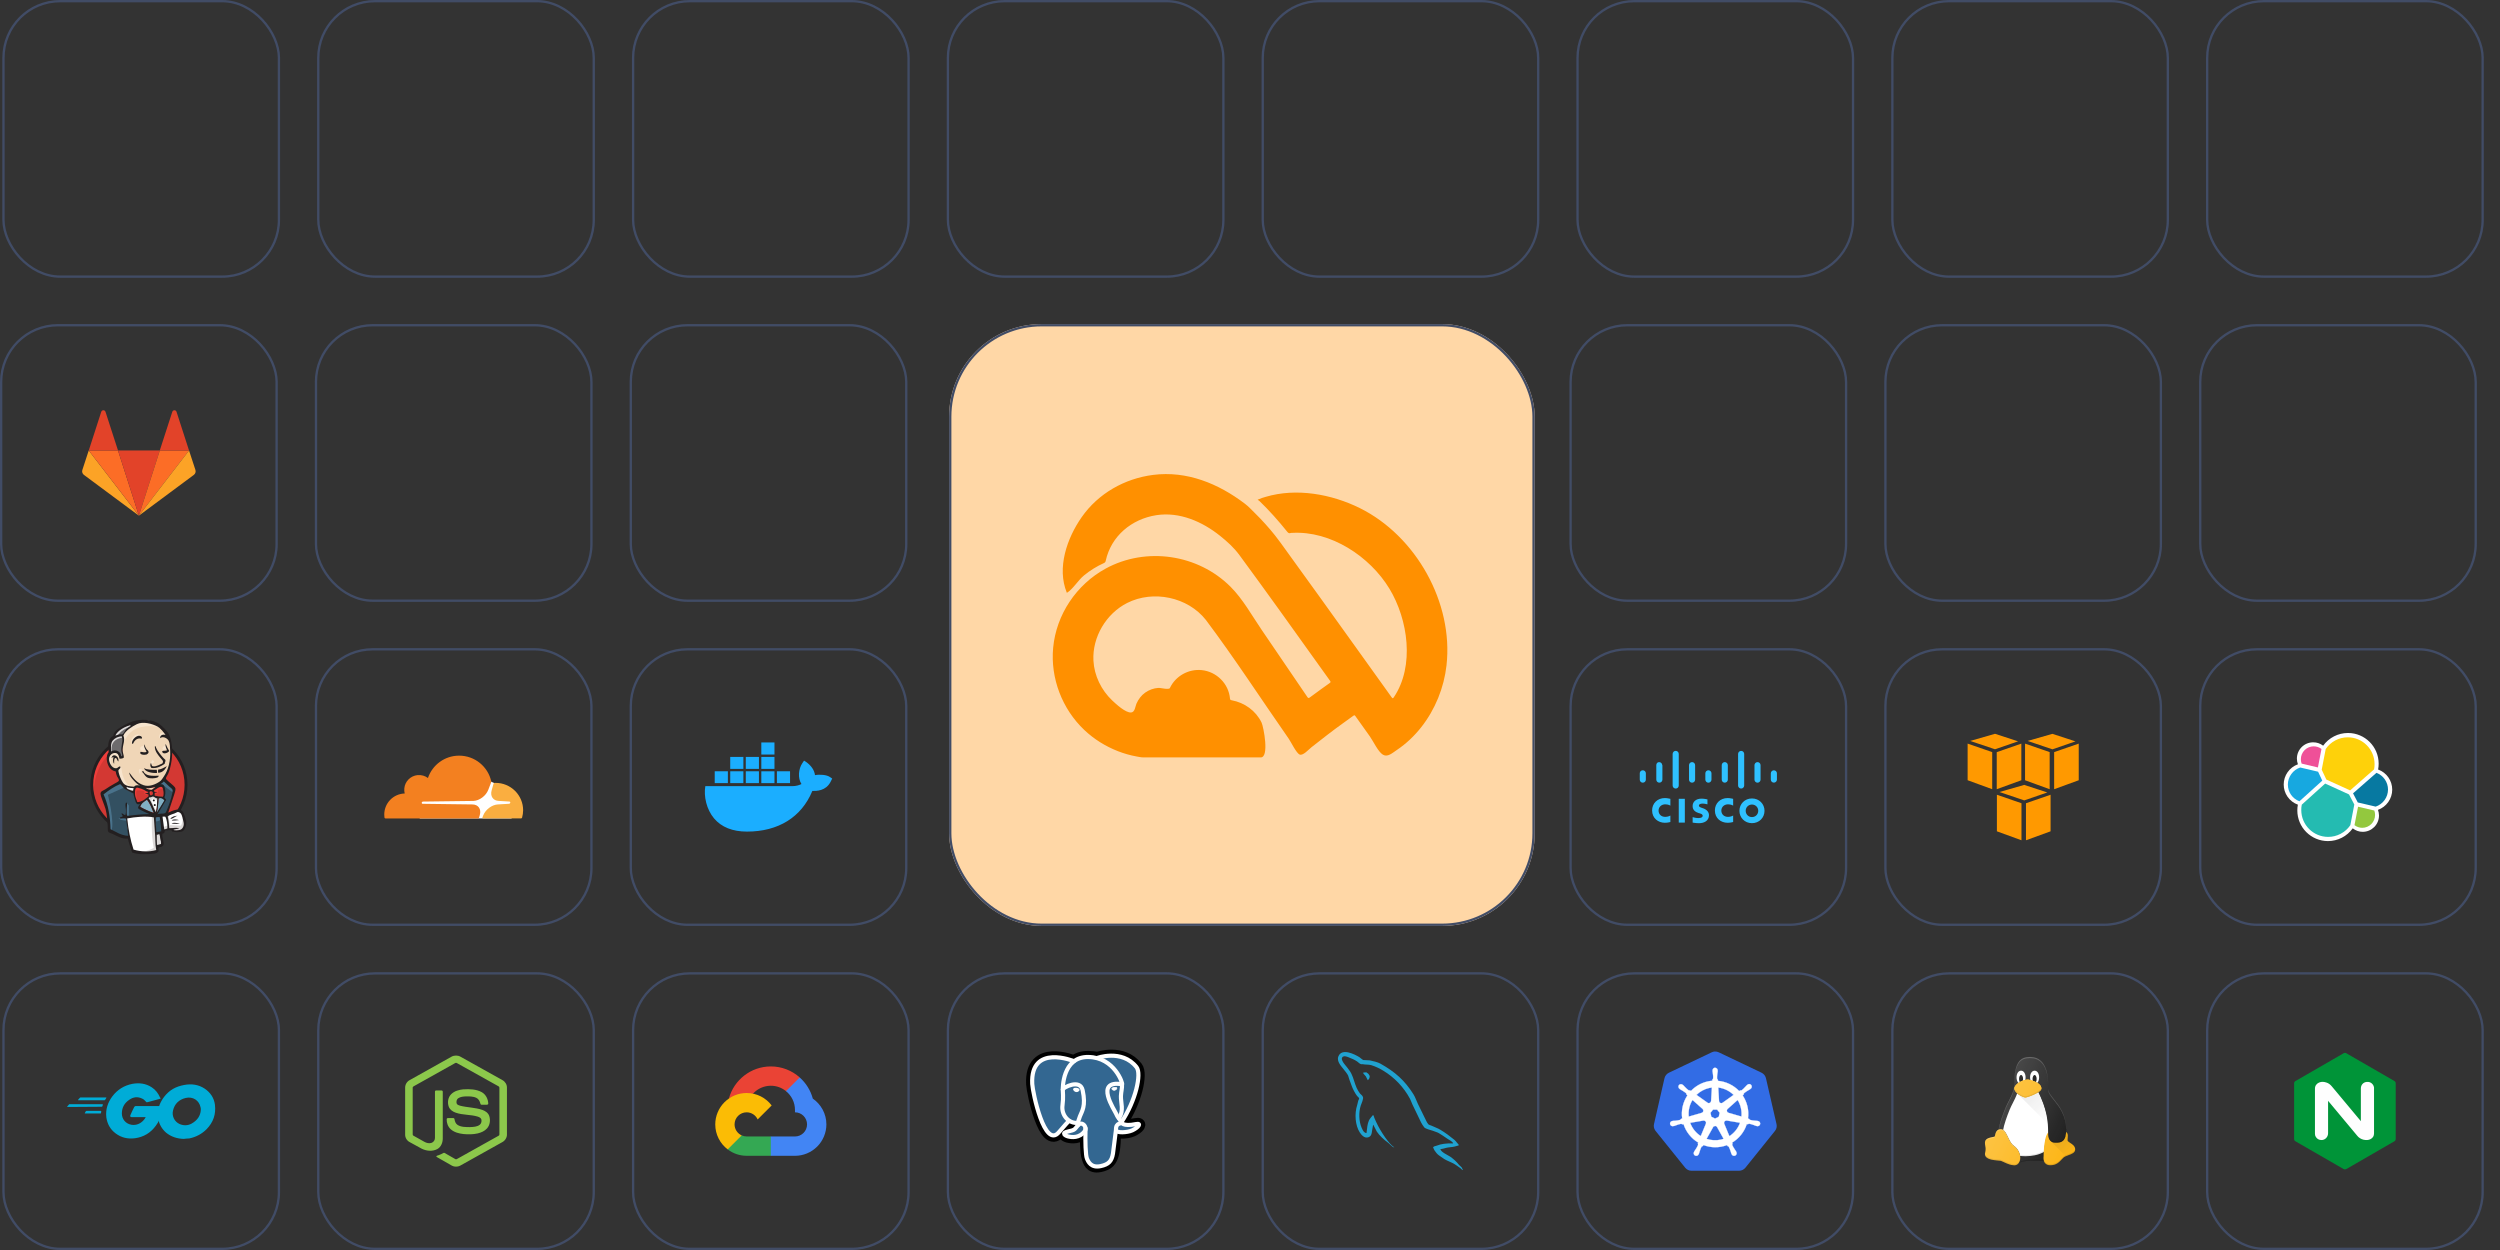 <svg xmlns="http://www.w3.org/2000/svg" xmlns:xlink="http://www.w3.org/1999/xlink" id="Layer_2" data-name="Layer 2" viewBox="0 0 1080 540"><rect x="0" y="0" width="1080" height="540" fill="#333333" stroke="none"/><defs><style>      .cls-1 {        fill: #20a2d0;      }      .cls-1, .cls-2, .cls-3, .cls-4, .cls-5, .cls-6, .cls-7, .cls-8, .cls-9, .cls-10, .cls-11, .cls-12, .cls-13, .cls-14 {        fill-rule: evenodd;      }      .cls-15 {        fill: #17a8e0;      }      .cls-16 {        fill: url(#linear-gradient-2);      }      .cls-17, .cls-3, .cls-18, .cls-19, .cls-20, .cls-21 {        fill: #fff;      }      .cls-22 {        fill: #0099d8;      }      .cls-23 {        fill: #1baeff;      }      .cls-2, .cls-24 {        fill: #ef3d3a;      }      .cls-25 {        stroke: #d33833;        stroke-width: .51px;      }      .cls-25, .cls-26, .cls-27, .cls-28, .cls-29, .cls-30, .cls-31 {        fill: none;      }      .cls-32, .cls-12 {        fill: #f7e4cd;      }      .cls-33 {        fill: #8cc84b;      }      .cls-34, .cls-35 {        fill: #ffd7a6;      }      .cls-34, .cls-29 {        stroke: #414c66;      }      .cls-18 {        stroke-width: .3px;      }      .cls-18, .cls-19, .cls-27, .cls-20, .cls-30, .cls-31 {        stroke: #fff;      }      .cls-26 {        stroke: #000;        stroke-width: 5.37px;      }      .cls-36 {        fill: #00acd7;      }      .cls-37 {        fill: #faae40;      }      .cls-38 {        fill: #ff9000;      }      .cls-4 {        fill: #f90;      }      .cls-5 {        fill: #dcd9d8;      }      .cls-39 {        fill: #336791;      }      .cls-6 {        fill: #335061;      }      .cls-40 {        fill: #fdb515;      }      .cls-41 {        fill: #24bbb1;      }      .cls-19 {        stroke-width: .6px;      }      .cls-7 {        fill: #49728b;      }      .cls-8 {        fill: #d33833;      }      .cls-42 {        clip-path: url(#clippath-1);      }      .cls-9, .cls-43 {        fill: #231f20;      }      .cls-44 {        opacity: .3;      }      .cls-44, .cls-45, .cls-21 {        isolation: isolate;      }      .cls-46 {        fill: #2fc1ff;      }      .cls-47 {        fill: #ef5098;      }      .cls-48 {        fill: #0779a1;      }      .cls-49 {        fill: #4285f4;      }      .cls-27, .cls-30 {        stroke-linejoin: round;      }      .cls-27, .cls-30, .cls-31 {        stroke-width: 1.79px;      }      .cls-27, .cls-31 {        stroke-linecap: round;      }      .cls-50 {        fill: #fbbc05;      }      .cls-51 {        fill: #e24329;      }      .cls-52 {        fill: #fca326;      }      .cls-53 {        clip-path: url(#clippath);      }      .cls-54 {        fill: #93c83e;      }      .cls-55 {        fill: #34a853;      }      .cls-10 {        fill: #1d1919;      }      .cls-45 {        opacity: .1;      }      .cls-11 {        fill: #81b0c4;      }      .cls-56 {        fill: #fc6d26;      }      .cls-20 {        stroke-width: .11px;      }      .cls-57 {        fill: #fed10a;      }      .cls-58 {        fill: url(#linear-gradient-3);      }      .cls-59 {        fill: #1a1a1a;      }      .cls-60 {        fill: url(#linear-gradient);      }      .cls-61 {        fill: #326ce5;      }      .cls-13 {        fill: #f0d6b7;      }      .cls-62 {        fill: #ea4335;      }      .cls-31 {        stroke-linejoin: bevel;      }      .cls-63 {        fill: #009438;      }      .cls-64 {        fill: #f38020;      }      .cls-21 {        opacity: .2;      }      .cls-14 {        fill: #6d6b6d;      }      .cls-65 {        fill: #fefefe;      }    </style><clipPath id="clippath"><rect class="cls-28" x="407" y="130" width="266" height="280"></rect></clipPath><clipPath id="clippath-1"><rect class="cls-28" x="678" y="130" width="402" height="280"></rect></clipPath><linearGradient id="linear-gradient" x1="873.85" y1="70.01" x2="887.07" y2="56.79" gradientTransform="translate(0 539.89) scale(1 -1)" gradientUnits="userSpaceOnUse"><stop offset="0" stop-color="#000" stop-opacity=".1"></stop><stop offset="1" stop-color="#000" stop-opacity="0"></stop></linearGradient><linearGradient id="linear-gradient-2" x1="888.43" y1="49.71" x2="896.03" y2="42.11" xlink:href="#linear-gradient"></linearGradient><linearGradient id="linear-gradient-3" x1="863.83" y1="63.67" x2="898.62" y2="47.45" gradientTransform="translate(0 539.89) scale(1 -1)" gradientUnits="userSpaceOnUse"><stop offset="0" stop-color="#fff" stop-opacity=".2"></stop><stop offset="1" stop-color="#fff" stop-opacity="0"></stop></linearGradient></defs><g id="Layer_1-2" data-name="Layer 1"><rect class="cls-28" x="1.5" y=".5" width="119" height="119" rx="24.5" ry="24.5"></rect><rect class="cls-29" x="1.5" y=".5" width="119" height="119" rx="24.5" ry="24.5"></rect><rect class="cls-28" x="30" y="29" width="62" height="62"></rect><rect class="cls-28" x="137.5" y=".5" width="119" height="119" rx="24.5" ry="24.5"></rect><rect class="cls-29" x="137.5" y=".5" width="119" height="119" rx="24.5" ry="24.5"></rect><rect class="cls-28" x="171.5" y="30" width="51" height="60"></rect><rect class="cls-28" x="273.5" y=".5" width="119" height="119" rx="24.5" ry="24.5"></rect><rect class="cls-29" x="273.5" y=".5" width="119" height="119" rx="24.5" ry="24.5"></rect><rect class="cls-28" x="305.75" y="32.75" width="54.5" height="54.5"></rect><rect class="cls-28" x="409.5" y=".5" width="119" height="119" rx="24.5" ry="24.5"></rect><rect class="cls-29" x="409.5" y=".5" width="119" height="119" rx="24.5" ry="24.5"></rect><rect class="cls-28" x="443" y="34" width="52" height="52"></rect><rect class="cls-28" x="545.5" y=".5" width="119" height="119" rx="24.5" ry="24.5"></rect><rect class="cls-29" x="545.5" y=".5" width="119" height="119" rx="24.5" ry="24.5"></rect><rect class="cls-28" x="576" y="32.5" width="58" height="55"></rect><rect class="cls-28" x="681.5" y=".5" width="119" height="119" rx="24.5" ry="24.5"></rect><rect class="cls-29" x="681.5" y=".5" width="119" height="119" rx="24.5" ry="24.5"></rect><rect class="cls-28" x="705" y="24" width="72" height="72"></rect><rect class="cls-28" x="817.5" y=".5" width="119" height="119" rx="24.5" ry="24.5"></rect><rect class="cls-29" x="817.5" y=".5" width="119" height="119" rx="24.5" ry="24.5"></rect><rect class="cls-28" x="836" y="19" width="82" height="82"></rect><rect class="cls-28" x="953.5" y=".5" width="119" height="119" rx="24.5" ry="24.5"></rect><rect class="cls-29" x="953.5" y=".5" width="119" height="119" rx="24.5" ry="24.5"></rect><rect class="cls-28" x="972" y="19" width="82" height="82"></rect><rect class="cls-28" x=".5" y="140.5" width="119" height="119" rx="24.5" ry="24.5"></rect><rect class="cls-29" x=".5" y="140.5" width="119" height="119" rx="24.5" ry="24.5"></rect><g><path class="cls-52" d="m38.33,194.62l21.66,28.15-23.74-17.62c-.65-.49-.93-1.34-.68-2.11l2.76-8.43h0Z"></path><path class="cls-56" d="m50.97,194.61l9.03,28.15h0s-21.66-28.15-21.66-28.15h0s12.63,0,12.63,0Z"></path><path class="cls-51" d="m69.03,194.61l-9.03,28.16h0s-9.03-28.16-9.03-28.16h18.06Z"></path><path class="cls-56" d="m81.67,194.62l-21.67,28.15,9.03-28.16h12.64Z"></path><path class="cls-52" d="m84.43,203.04c.24.77-.03,1.62-.69,2.11l-23.74,17.62,21.67-28.15h0s2.76,8.42,2.76,8.42Z"></path><path class="cls-51" d="m76.25,177.87l5.41,16.74h-12.64l5.42-16.74c.31-.85,1.51-.85,1.81,0Z"></path><path class="cls-51" d="m50.98,194.61h-12.64l5.41-16.74c.31-.85,1.51-.85,1.81,0,0,0,5.41,16.74,5.42,16.74Z"></path></g><rect class="cls-28" x="136.5" y="140.5" width="119" height="119" rx="24.5" ry="24.5"></rect><rect class="cls-29" x="136.5" y="140.5" width="119" height="119" rx="24.5" ry="24.5"></rect><rect class="cls-28" x="157.5" y="166.5" width="77" height="67"></rect><rect class="cls-28" x="272.5" y="140.5" width="119" height="119" rx="24.5" ry="24.5"></rect><rect class="cls-29" x="272.5" y="140.5" width="119" height="119" rx="24.5" ry="24.5"></rect><rect class="cls-28" x="303" y="171" width="58" height="58"></rect><rect class="cls-28" x=".5" y="280.5" width="119" height="119" rx="24.5" ry="24.5"></rect><rect class="cls-29" x=".5" y="280.5" width="119" height="119" rx="24.5" ry="24.5"></rect><g><path class="cls-8" d="m80.37,338.95c0,11.5-9.12,20.83-20.37,20.83s-20.37-9.33-20.37-20.83,9.12-20.83,20.37-20.83,20.37,9.33,20.37,20.83Z"></path><path class="cls-24" d="m40.46,344.11s-1.47-21.72,18.54-22.35l-1.4-2.33-10.86,3.63-3.09,3.57-2.71,5.2-1.55,6.05.47,4.04"></path><path class="cls-43" d="m46.05,324.74c-3.58,3.66-5.79,8.71-5.79,14.29s2.21,10.63,5.79,14.29c3.57,3.65,8.5,5.91,13.95,5.91s10.38-2.26,13.95-5.91c3.58-3.65,5.79-8.7,5.79-14.29s-2.21-10.64-5.79-14.29c-3.57-3.65-8.5-5.91-13.95-5.91s-10.38,2.26-13.95,5.91Zm-.9,29.46c-3.8-3.88-6.14-9.25-6.14-15.17s2.35-11.29,6.14-15.17c3.8-3.88,9.05-6.29,14.85-6.29,5.8,0,11.06,2.41,14.85,6.29,3.8,3.88,6.15,9.25,6.15,15.17s-2.35,11.29-6.15,15.17c-3.8,3.88-9.05,6.29-14.85,6.29s-11.06-2.41-14.85-6.29Z"></path><path class="cls-13" d="m68.57,339.07l-3.09.47-4.19.47-2.71.08-2.64-.08-2.02-.62-1.78-1.94-1.4-3.96-.31-.85-1.86-.62-1.09-1.78-.79-2.56.85-2.25,2.02-.7,1.63.78.78,1.71.93-.16.31-.39-.31-1.78-.08-2.25.47-3.08-.02-1.77,1.42-2.26,2.48-1.78,4.34-1.88,4.81.7,4.19,3.02,1.94,3.08,1.24,2.25.31,5.59-.93,4.81-1.71,4.26-1.63,2.25"></path><path class="cls-6" d="m65.93,352.49l-11.1.47v1.86l.93,6.52-.47.55-7.76-2.64-.54-.93-.78-8.76-1.78-5.28-.39-1.24,6.21-4.27,1.94-.78,1.71,2.1,1.47,1.32,1.71.54.77.23.93,4.03.7.85,1.78-.62-1.24,2.4,6.75,3.18-.85.47"></path><path class="cls-14" d="m47.55,325.41l2.02-.7,1.63.78.78,1.71.93-.16.23-.93-.47-1.78.47-4.27-.39-2.33,1.4-1.63,3.03-2.4-.85-1.16-4.27,2.09-1.78,1.4-1.01,2.17-1.55,2.09-.47,2.48.31,2.64"></path><path class="cls-5" d="m50.73,318.12s1.16-2.87,5.82-4.26c4.66-1.39.23-1.01.23-1.01l-5.05,1.94-1.94,1.94-.85,1.55,1.78-.16m-2.32,6.75s-1.63-5.43,4.58-6.21l-.23-.93-4.26,1.01-1.24,4.03.31,2.64.85-.54Z"></path><path class="cls-12" d="m50.88,332.08l1.02-.98c.01.14.07.28.17.39.1.11.23.18.37.21.08.54.31,5.43,3.63,8.07.3.24-2.48-.39-2.48-.39l-2.48-3.88m14.04-4.89s.18-2.35.82-2.17c.64.18.64.82.64.82,0,0-1.54.99-1.45,1.36"></path><path class="cls-32" d="m71.6,321.99s-1.28.27-1.4,1.4c-.12,1.13,1.4.23,1.63.16m-9.6-1.48s-1.71.23-1.71,1.32,1.94,1.01,2.48.55"></path><path class="cls-12" d="m51.66,327.12s-2.95-1.79-3.26-.08c-.31,1.71-1.01,2.95.47,4.73l-1.01-.31-.93-2.4-.31-2.33,1.78-1.86,2.02.16,1.16.93.08,1.16Zm1.4-4.89s1.32-6.83,7.99-8.17c5.49-1.09,8.38.23,9.47,1.47,0,0-4.89-5.82-9.55-4.03-4.66,1.78-8.07,5.08-8,7.16l.08,3.57m18-5.9s-2.25-.08-2.33,1.94c0,.21.06.43.15.62,0,0,1.79-2.02,2.87-.93m-10.55,1.14s-.39-3.1-3.03-1.3c-1.71,1.16-1.55,2.79-1.24,3.09.31.29.23.93.46.51.24-.43.16-1.83,1.01-2.21.85-.39,2.25-.82,2.79-.1"></path><path class="cls-7" d="m53.91,340.08l-7.3,3.26s3.03,12.03,1.47,15.75l-1.09-.39-.08-4.58-2.01-8.67-.85-2.4,7.62-5.12,2.25,2.17m.73,6.63l1.03,1.26v4.65h-1.24l-.15-3.63c0-.39.15-1.78.15-1.78m.23,6.11l-3.49.15,1.01.7,2.48.39"></path><path class="cls-6" d="m66.63,352.57l2.87-.08.7,7.14-2.95.39-.62-7.45Z"></path><path class="cls-6" d="m67.41,352.57l4.34-.23,1.78-4.73c0-.23,1.55-6.52,1.55-6.52l-3.49-3.65-.7-.62-1.86,1.86v7.22l-1.63,6.67"></path><path class="cls-7" d="m69.35,352.02l-2.71.54.39,2.17c1.01.47,2.71-.78,2.71-.78m-.31-15.52l5.43,4.03.16-1.86-4.11-3.8-1.48,1.63Z"></path><path class="cls-3" d="m57.38,367.85l-1.61-6.52-.8-4.81-.13-3.57,7.27-.39h4.52l-.41,8.17.7,6.28-.08,1.16-5.9.47-3.57-.78"></path><path class="cls-5" d="m65.62,352.49s-.39,8.07.78,13.79c0,0-2.33,1.47-5.74,1.86l6.52-.23.78-.47-.93-12.73-.23-2.72"></path><path class="cls-3" d="m70.33,359.01l3.02-.85,5.74-.31.85-2.64-1.55-4.58-1.78-.23-2.48.78-2.38,1.16-1.26-.23-.99.39"></path><path class="cls-5" d="m70.28,357.45s2.02-.93,2.33-.85l-.85-4.27,1.01-.39.7,4.5,4.73.23s.93-1.78.7-3.63l.85,2.48.08,1.4-1.24,1.86-1.4.31-2.33-.08-.78-1.01-2.71.39-.85.31"></path><path class="cls-17" d="m67.23,351.94l-1.71-4.34-1.78-2.56s.39-1.09.93-1.09h1.78l1.71.62-.15,2.87-.78,4.5Z"></path><path class="cls-5" d="m67.56,350.47s-2.17-4.19-2.17-4.81c0,0,.39-.93.93-.7.54.23,1.71.85,1.71.85v-1.47l-2.64-.54-1.78.23,3.03,7.14.62.08"></path><path class="cls-17" d="m58.07,340.23l-2.15-.24-2.02-.62v.7l.99,1.09,3.09,1.4"></path><path class="cls-5" d="m54.61,340.46s2.4,1.01,3.18.78l.08.93-2.17-.46-1.32-.93.23-.31"></path><path class="cls-8" d="m70.33,344.22c-1.32-.04-2.5-.19-3.55-.49.07-.43-.06-.85.05-1.15.29-.21.78-.2,1.22-.25-.38-.19-.91-.26-1.35-.15-.01-.3-.15-.48-.22-.71.74-.26,2.49-2,3.47-1.42.47.27.67,1.83.7,2.59.03.63-.05,1.26-.31,1.6Z"></path><path class="cls-25" d="m70.32,344.22c-1.32-.04-2.5-.19-3.55-.49.07-.43-.06-.85.05-1.15.29-.21.78-.2,1.22-.25-.38-.19-.91-.26-1.35-.15-.01-.3-.15-.48-.22-.71.74-.26,2.49-2,3.47-1.42.47.27.67,1.83.7,2.59.03.63-.05,1.26-.31,1.6Z"></path><path class="cls-8" d="m64.03,342.07v.3c-.42.27-1.09.27-1.54.49.66.03,1.19.19,1.64.42l-.03.75c-.75.51-1.44,1.28-2.33,1.77-.42.23-1.89.82-2.34.71-.25-.06-.28-.37-.38-.67-.21-.64-.71-1.64-.75-2.59-.05-1.2-.18-3.22,1.12-2.97,1.07.23,2.11.61,3.07,1.12.5.27.78.6,1.53.66"></path><path class="cls-25" d="m64.03,342.07v.3c-.42.27-1.09.27-1.54.49.66.03,1.19.19,1.64.42l-.03.75c-.75.51-1.44,1.28-2.33,1.77-.42.23-1.89.82-2.34.71-.25-.06-.28-.37-.38-.67-.21-.64-.71-1.64-.75-2.59-.05-1.2-.18-3.22,1.12-2.97,1.07.23,2.11.61,3.07,1.12.5.27.78.6,1.53.66h0Z"></path><path class="cls-8" d="m64.78,343.5c-.11-.65-.25-.84-.2-1.42,1.75-1.17,2.07,2,.2,1.42Z"></path><path class="cls-25" d="m64.78,343.5c-.11-.65-.25-.84-.2-1.42,1.75-1.17,2.07,2,.2,1.42Z"></path><path class="cls-2" d="m67.31,344.03s-.54-.78-.16-1.01c.39-.23.78,0,1.01-.39.23-.39,0-.62.08-1.09.08-.47.47-.54.85-.62.39-.08,1.47-.23,1.63.16l-.47-1.4-.93-.31-2.95,1.71-.16.85v1.71m-7.08,2.95l-.3-3.63c-.18-1.81.44-1.49,2-1.49.24,0,1.45.29,1.56.47.42.86-.73.67.49,1.32,1.01.55,2.79-.33,2.38-1.56-.23-.27-1.19-.08-1.53-.26l-1.82-.94c-.77-.4-2.55-.98-3.38-.42-2.08,1.41.13,4.96.87,6.43"></path><path class="cls-9" d="m61.2,319.1c-2.11-.49-3.17.89-3.81,2.31-.57-.14-.36-.92-.18-1.31.36-1.04,1.91-2.43,3.15-2.24.54.08,1.26.57.86,1.24m10.29,2.39h.1c.48,1,.91,2.05,1.49,2.91-.41.94-3.06,1.77-3.02.08.57-.25,1.56-.05,2.07-.37-.29-.81-.72-1.49-.65-2.64m-9.22.06c.45.83.6,1.71,1.24,2.33.29.28.85.63.58,1.42-.2.3-.48.54-.82.68-1.01.3-3.36.06-2.54-1.19.83.04,1.95.54,2.58-.06-.48-.76-1.33-2.28-1.02-3.17m8.84,8.45c-1.52.98-3.21,2.03-5.69,1.79-.53-.46-.73-1.49-.22-2.17.27.46.1,1.31.85,1.44,1.41.24,3.05-.86,4.07-1.25.63-1.06-.05-1.45-.62-2.13-1.16-1.4-2.72-3.13-2.66-5.23.47-.34.51.52.58.67.61,1.42,2.13,3.23,3.24,4.45.27.3.73.59.77.78.15.58-.38,1.26-.32,1.65m-20.02-1.03c-.48-.27-.59-1.47-1.15-1.5-.8-.05-.65,1.55-.65,2.49-.55-.5-.65-2.03-.24-2.82-.46-.23-.67.25-.92.42.33-2.38,3.48-1.09,2.96,1.42m20.97,2c-.73,1.34-1.71,2.82-3.78,2.87-.04-.44-.07-1.1,0-1.36,1.58-.15,2.56-.96,3.78-1.51Zm-9.93.87c1.32.7,3.75.77,5.55.72.1.39.09.88.1,1.36-2.31.12-5.04-.45-5.63-2.08m-.25,1.3c.91,2.3,4.06,2.03,6.71,1.97-.12.3-.37.65-.68.78-.85.36-3.19.61-4.37-.02-.75-.4-1.23-1.3-1.64-1.82-.18-.25-1.18-.9-.01-.91"></path><path class="cls-11" d="m71.02,345.8l-3.37,5.35c.53-1.57.76-4.19.84-6.2,1.12-.52,2.07.12,2.53.85"></path><path class="cls-9" d="m76.79,352.4c-1.2.24-2.04,1.41-3.22,1.33.64-.91,1.77-1.27,3.22-1.33Zm.53,1.88c-.98.1-2.13.26-3.12.18.47-.72,2.28-.47,3.12-.18Zm.34,1.62c-1.1.02-2.47,0-3.51-.09.62-.66,2.8-.25,3.51.09Z"></path><path class="cls-5" d="m68.95,360.34c.16,1.38.71,2.78.64,4.29-.61.21-.96.39-1.77.38l-.18-4.48c.4.03.99-.29,1.31-.18"></path><path class="cls-13" d="m67.17,339.98c-.55.36-1.02.81-1.55,1.2-1.18.06-1.82-.08-2.68-.76.01-.05.1-.03.1-.1,1.26.56,2.86-.23,4.13-.34Z"></path><path class="cls-11" d="m60.56,348.56c.34-1.5,1.7-2.27,2.93-3.1,1.27,1.61,2.04,3.68,2.89,5.69-2.01-.61-4.07-1.59-5.83-2.59"></path><path class="cls-9" d="m67.64,360.54c-.05,1.23.12,3.19.18,4.48.82,0,1.17-.18,1.77-.38.07-1.51-.48-2.91-.64-4.29-.32-.09-.91.23-1.31.18v.02Zm-12.69-6.97c.54,4.94,1.32,9.07,2.74,13.46,3.17.96,6.99,1.05,9.79.18-.51-2.47-.29-5.48-.59-8.11l-.42-5.99c-3.39-.71-8.19-.16-11.52.46h0Zm12.34-.43c-.03,2.12.09,4.21.26,6.34l2.12-.37c-.25-2.05-.22-4.35-.72-6.16-.58,0-1.09,0-1.66.19Zm4.13-.34c-.39-.09-.83,0-1.21,0l.73,5.45c.58.02.89-.25,1.37-.35.03-1.59-.14-3.79-.91-5.11h.02Zm6.26,5.72c1.21-.29,1.97-1.78,1.63-3.3-.23-1.02-.63-2.95-1.06-3.61-.32-.48-1.19-1.12-1.88-.67-1.13.72-3.12.93-3.94,1.81.41,1.37.54,3.26.71,5,1.41.09,3.14-.39,4.32.12-.82.26-1.88.27-2.59.65.58.28,1.93.22,2.81,0h0Zm-11.27-7.37c-.85-2-1.62-4.08-2.89-5.69-1.23.83-2.59,1.6-2.93,3.1,1.76,1,3.82,1.98,5.83,2.59h0Zm2.1-6.2c-.08,2-.31,4.63-.84,6.2,1.27-1.62,2.3-3.51,3.37-5.35-.46-.73-1.42-1.37-2.53-.85h0Zm-2.36-.85c-.48-.05-.89.55-1.52.29l-.42.49c1.38,1.67,2,4.04,3.09,6,.57-1.88.51-3.95.64-6-.79.05-1.22-.71-1.78-.77h0Zm-1.53-2.02c-.05.57.08.76.2,1.42,1.88.59,1.55-2.58-.2-1.42Zm-2.08-.68c-.97-.52-2-.9-3.07-1.12-1.3-.25-1.17,1.77-1.12,2.97.04.95.54,1.96.75,2.59.1.3.12.61.38.67.45.1,1.92-.48,2.34-.71.89-.49,1.58-1.27,2.33-1.77l.03-.75c-.45-.23-.98-.39-1.64-.42.45-.23,1.11-.22,1.52-.49v-.3c-.74-.06-1.02-.39-1.52-.66h0Zm-7.73-1.4c-.67.68,1.88,1.61,2.7,1.66,0-.43.25-.84.2-1.15-.97-.17-2.24-.06-2.89-.51h0Zm8.28.32c0,.07-.09.04-.1.1.86.68,1.51.82,2.68.76l1.55-1.2c-1.27.11-2.87.9-4.13.35Zm7.6,2.3c-.04-.76-.24-2.32-.7-2.59-.98-.57-2.73,1.16-3.47,1.42.08.23.21.42.22.71.44-.11.97-.04,1.35.15-.44.05-.91.04-1.22.25-.11.31.03.73-.05,1.15,1.04.29,2.23.45,3.55.49.25-.33.34-.97.31-1.6Zm-17-1.96c-.21-.15-1.64-2.01-1.81-1.93-2.58,1.02-5,2.78-7.15,4.45,2.06,4.41,2.89,9.82,3.03,15.04,2.36,1.1,4.43,2.69,7.62,2.86l-.92-7.42c-.8-.34-1.96.01-2.71-.11,0-.91,1.15-.4,1.24-1.01.07-.46-.64-.49-.4-1.22.59.21.9.69,1.52.86.57-1.25,0-3.47.07-4.54.02-.2.1-1.09.54-.93.39.14-.02,2.38.02,3.37.04.91-.11,1.82.26,2.37,3.09-.42,6.23-.69,9.57-.78-.74-.32-1.61-.62-2.57-1.15-.52-.29-2.16-.9-2.3-1.4-.24-.79.63-1.2.77-1.88-1.56.85-1.86-.82-2.23-2-.33-1.07-.53-1.87-.61-2.49-1.34-.64-2.78-1.27-3.94-2.11v.02Zm15.64-1.71c2.15-1.04,2.54,3.9,1.7,5.49.13.48.58.66.76,1.08l-3.76,6.29c.91-.57,2.21-.1,3.27-.54.39-.15.68-1.05.97-1.77.82-1.97,1.67-4.46,2.05-6.35.08-.43.32-1.36.27-1.75-.09-.68-1.02-1.19-1.5-1.63l-2.32-2.2c-.37.54-1.16.91-1.46,1.35v.04Zm-20.59-19.08c-1.03,1.13-.81,3.24-.69,4.75,1.85-1.16,4.31.09,4.29,2.07.89-.02.33-1.11.17-1.8-.52-2.28.88-4.75.06-6.83-1.59.12-2.89.77-3.84,1.81h0Zm7.34-6.55c-2.32.66-5.3,2.34-6.25,4.43.74-.11,1.25-.48,1.98-.54.28-.02.64.12.95.04.63-.16,1.16-1.57,1.64-2.1.46-.51,1.02-.73,1.4-1.2.25-.12.61-.11.62-.48-.11-.12-.22-.18-.36-.18l.02.04Zm12.08.62c-2.41-1.36-6.49-2.38-9.05-1.1-2.07,1.03-4.86,2.74-5.82,4.9.89,2.09-.26,4-.34,6.12-.04,1.12.53,2.11.57,3.34-.3.5-1.23.56-1.88.53-.22-1.09-.6-2.31-1.71-2.43-1.58-.17-2.74,1.14-2.81,2.5-.09,1.61,1.23,4.27,3.11,4.09.72-.07.9-.8,1.69-.79.43.85-.66,1.12-.77,1.73-.03.16.09.77.16,1.06.34,1.4,1.1,3.22,1.84,4.29.95,1.36,2.81,1.56,4.81,1.69.36-.77,1.67-.71,2.53-.51-1.03-.41-1.98-1.39-2.78-2.27-.91-1-1.83-2.08-1.88-3.39,1.72,2.38,3.14,4.47,6.26,5.52,2.36.79,5.13-.36,6.95-1.64.75-.53,1.21-1.37,1.74-2.14,2.01-2.9,2.94-7.01,2.74-11-.08-1.65-.08-3.29-.64-4.39-.58-1.16-2.53-2.2-3.67-1.15-.21-1.12.95-1.82,2.32-1.42-.97-1.26-2-2.77-3.38-3.55h0Zm4.49,37.14c1.88-.94,5.4-2.52,6.58,0,.44.93.95,2.5,1.17,3.46.32,1.35-.36,4.2-1.74,4.65-1.23.4-2.66.38-4.15.08-.17-.15-.37-.4-.5-.66-1.06-.04-2.05.05-2.88.49.08.78-.45.91-.94,1.07-.37,1.46.74,3.36.47,4.69-.19.95-1.35,1.09-2.21,1.27-.03.54.04.97.1,1.41-.2.72-1.07,1.13-1.91,1.23-2.74.33-6.89.48-9.53-.47-.74-1.8-1.31-3.99-1.92-6.05-2.57.27-4.65-1.11-6.6-2.01-.68-.31-1.63-.49-1.87-1.03-.24-.52-.15-1.52-.2-2.47-.15-2.41-.29-4.75-.91-7.22-.29-1.11-.79-2.09-1.13-3.16-.32-.99-.88-2.21-1.03-3.2-.22-1.46,1.16-1.55,2.04-2.18,1.36-.98,2.43-1.52,3.91-2.41.44-.26,1.76-.91,1.91-1.23.3-.61-.51-1.46-.73-1.94-.34-.75-.52-1.39-.57-2.13-1.24-.2-2.18-.93-2.75-1.76-.94-1.38-1.59-3.92-.78-5.86.06-.15.36-.45.43-.69.09-.46-.17-1.07-.19-1.57-.09-2.52.43-4.68,2.12-5.44.69-2.72,3.15-3.65,5.47-5.01.87-.51,1.82-.83,2.81-1.2,3.54-1.3,8.97-1.06,11.91,1.17,1.24.94,3.24,2.93,3.95,4.37,1.88,3.8,1.75,10.16.43,14.78-.18.62-.44,1.53-.79,2.28-.25.52-1.03,1.56-.93,2.02.1.48,1.77,1.74,2.13,2.09.65.62,1.87,1.45,1.97,2.24.11.83-.37,1.98-.61,2.79l-2.5,7.59"></path><path class="cls-12" d="m60.06,332.43c.1-.14.66-.35,1.45.04,0,0-.93.16-.85,1.71l-.39-.08s-.4-1.41-.21-1.67"></path><path class="cls-10" d="m66.87,345.78c0,.24-.19.43-.43.43s-.43-.19-.43-.43.19-.43.43-.43.43.19.43.43Zm.42,2c0,.24-.19.43-.43.43s-.43-.19-.43-.43.19-.43.43-.43.43.19.43.43Z"></path></g><rect class="cls-28" x="136.5" y="280.5" width="119" height="119" rx="24.5" ry="24.5"></rect><rect class="cls-29" x="136.5" y="280.5" width="119" height="119" rx="24.5" ry="24.5"></rect><g><path class="cls-17" d="m181.3,353.57h39.71v-10.99l-7.54-4.33-1.3-.56-30.86.21v15.66Z"></path><path class="cls-64" d="m207.27,352.11c.37-1.27.23-2.43-.39-3.29-.56-.79-1.51-1.25-2.65-1.3l-21.65-.28c-.14,0-.26-.07-.33-.18-.07-.11-.09-.24-.05-.39.07-.21.28-.37.51-.39l21.84-.28c2.59-.12,5.4-2.22,6.38-4.78l1.25-3.25c.05-.13.07-.28.04-.42-1.41-6.37-7.09-11.11-13.88-11.11-6.26,0-11.57,4.04-13.47,9.66-1.23-.92-2.81-1.41-4.49-1.25-3.01.3-5.44,2.71-5.71,5.71-.07.75-.02,1.5.16,2.23-2.37.06-4.61,1.05-6.26,2.75-1.65,1.7-2.57,3.97-2.57,6.34,0,.44.04.88.09,1.32.04.21.21.37.42.37h39.95c.11,0,.23-.04.32-.11.09-.07.16-.17.19-.28l.3-1.07Z"></path><path class="cls-37" d="m214.16,338.2l-.6.02c-.14,0-.26.11-.32.24l-.84,2.94c-.37,1.27-.23,2.43.39,3.29.56.79,1.51,1.25,2.65,1.3l4.61.28c.14,0,.26.07.33.18.07.11.09.26.05.39-.07.21-.28.37-.51.39l-4.8.28c-2.6.12-5.4,2.22-6.38,4.78l-.35.9c-.07.18.05.35.24.35h16.49c.1,0,.19-.03.26-.09.08-.06.13-.14.16-.23.29-1.04.44-2.11.45-3.2,0-3.13-1.26-6.14-3.48-8.35-2.22-2.21-5.22-3.46-8.36-3.47Z"></path></g><rect class="cls-28" x="272.5" y="280.5" width="119" height="119" rx="24.5" ry="24.5"></rect><rect class="cls-29" x="272.5" y="280.5" width="119" height="119" rx="24.5" ry="24.5"></rect><g><path class="cls-23" d="m334.57,326.99h-5.68v5.17h5.68v-5.17Z"></path><path class="cls-23" d="m334.57,333.2h-5.68v5.11h5.68v-5.11Z"></path><path class="cls-23" d="m327.86,326.99h-5.68v5.17h5.68v-5.17Z"></path><path class="cls-23" d="m341.3,333.19h-5.68v5.11h5.68v-5.11Z"></path><path class="cls-23" d="m334.57,320.74h-5.68v5.22h5.68v-5.22Z"></path><path class="cls-23" d="m321.14,326.99h-5.68v5.17h5.68v-5.17Z"></path><path class="cls-23" d="m327.86,333.19h-5.68v5.11h5.68v-5.11Z"></path><path class="cls-23" d="m358.37,335.58c-1.24-.83-4.09-1.13-6.29-.72-.28-2.06-1.44-3.86-3.53-5.48l-1.2-.8-.8,1.2c-1.58,2.39-2.01,6.33-.32,8.92-.75.4-2.22.95-4.16.92h-37.37c-.75,4.37.5,10.04,3.78,13.94,3.19,3.77,7.97,5.69,14.22,5.69,13.53,0,23.55-6.23,28.23-17.56,1.84.04,5.81,0,7.85-3.88.13-.22.57-1.14.73-1.47l-1.14-.77Z"></path><path class="cls-23" d="m314.44,333.19h-5.68v5.11h5.68v-5.11Z"></path><path class="cls-23" d="m321.14,333.19h-5.68v5.11h5.68v-5.11Z"></path></g><g class="cls-53"><g><rect class="cls-35" x="410" y="140" width="253" height="260" rx="40" ry="40"></rect><rect class="cls-34" x="410.5" y="140.5" width="252" height="259" rx="39.5" ry="39.5"></rect><rect class="cls-35" x="448" y="181.5" width="177" height="177"></rect></g></g><g class="cls-42"><g><rect class="cls-28" x="678.5" y="140.5" width="119" height="119" rx="24.5" ry="24.5"></rect><rect class="cls-29" x="678.5" y="140.5" width="119" height="119" rx="24.5" ry="24.5"></rect><rect class="cls-28" x="692.75" y="170.38" width="90.5" height="59.25"></rect><rect class="cls-28" x="814.5" y="140.5" width="119" height="119" rx="24.5" ry="24.5"></rect><rect class="cls-29" x="814.5" y="140.5" width="119" height="119" rx="24.5" ry="24.5"></rect><rect class="cls-28" x="843.5" y="169.5" width="61" height="61"></rect><rect class="cls-28" x="950.5" y="140.5" width="119" height="119" rx="24.5" ry="24.5"></rect><rect class="cls-29" x="950.5" y="140.5" width="119" height="119" rx="24.5" ry="24.5"></rect><rect class="cls-28" x="967.5" y="158" width="85" height="84"></rect><rect class="cls-28" x="678.5" y="280.5" width="119" height="119" rx="24.5" ry="24.5"></rect><rect class="cls-29" x="678.5" y="280.5" width="119" height="119" rx="24.5" ry="24.5"></rect><g><path class="cls-46" d="m725.22,345.09h2.63v10.27h-2.63v-10.27Zm23.5,2.96c-.08-.08-.9-.58-2.22-.58-1.64,0-2.88,1.15-2.88,2.71s1.15,2.71,2.88,2.71c1.23,0,2.05-.49,2.22-.57v2.79c-.33.08-1.23.33-2.38.33-2.96,0-5.51-1.97-5.51-5.34,0-3.04,2.3-5.34,5.51-5.34,1.23,0,2.14.33,2.38.33v2.96Zm-27.12,0c-.08-.08-.9-.58-2.22-.58-1.64,0-2.88,1.15-2.88,2.71s1.15,2.71,2.88,2.71c1.23,0,2.05-.49,2.22-.57v2.79c-.33.08-1.23.33-2.38.33-2.88,0-5.51-1.97-5.51-5.34,0-3.04,2.3-5.34,5.51-5.34,1.23,0,2.14.33,2.38.33v2.96Zm40.67,2.22c0,2.96-2.3,5.34-5.42,5.34s-5.42-2.38-5.42-5.34,2.3-5.34,5.42-5.34,5.42,2.38,5.42,5.34Zm-5.42-2.71c-1.56,0-2.71,1.23-2.71,2.71s1.15,2.71,2.71,2.71,2.71-1.23,2.71-2.71-1.15-2.71-2.71-2.71Zm-19.23-.08s-1.15-.33-2.05-.33c-1.07,0-1.64.33-1.64.82,0,.66.74.82,1.15.99l.74.25c1.64.58,2.46,1.73,2.46,2.96,0,2.55-2.3,3.45-4.27,3.45-1.4,0-2.71-.25-2.79-.25v-2.38c.25.08,1.32.41,2.46.41,1.32,0,1.89-.41,1.89-.99,0-.49-.49-.82-1.15-.99-.17-.08-.41-.16-.58-.16-1.48-.49-2.63-1.32-2.63-3.04,0-1.89,1.48-3.21,3.86-3.21,1.23,0,2.46.33,2.55.33v2.14Z"></path><path class="cls-46" d="m711.01,334.08c0-.17-.03-.35-.1-.51-.07-.16-.16-.31-.28-.43s-.27-.22-.43-.28c-.16-.07-.33-.1-.51-.1-.17,0-.34.03-.51.1-.16.07-.31.16-.43.28-.12.12-.22.27-.28.43-.07.16-.1.33-.09.51v2.71c0,.17.03.35.09.51.07.16.16.31.28.43.12.12.27.22.43.29.16.07.33.1.51.1.17,0,.35-.03.51-.1.16-.07.31-.16.43-.29s.22-.27.28-.43c.07-.16.1-.33.1-.51v-2.71Z"></path><path class="cls-46" d="m718.07,330.55c0-.17-.03-.35-.09-.5-.07-.16-.16-.31-.29-.43-.12-.12-.27-.22-.43-.29-.16-.07-.33-.1-.51-.1-.74,0-1.23.58-1.23,1.31v6.25c0,.17.03.35.1.51.07.16.16.31.28.43.12.12.27.22.43.28.16.07.33.1.51.1.17,0,.35-.03.51-.1.16-.07.31-.16.43-.28.12-.12.22-.27.28-.43.07-.16.1-.33.1-.51v-6.25h-.08Zm7.15-4.85c0-.17-.03-.35-.1-.51-.07-.16-.16-.31-.28-.43-.12-.12-.27-.22-.43-.29-.16-.07-.33-.1-.51-.1-.17,0-.35.03-.51.1-.16.07-.31.16-.43.29-.12.12-.22.27-.28.43-.07.16-.1.33-.1.51v13.64c0,.17.03.35.1.51.07.16.16.31.28.43.12.12.27.22.43.28.16.07.33.1.51.1.17,0,.34-.03.51-.1.16-.07.31-.16.43-.28.12-.12.22-.27.28-.43.07-.16.1-.33.1-.51v-13.64Zm7.07,4.85c0-.17-.03-.35-.1-.5-.07-.16-.16-.31-.28-.43-.12-.12-.27-.22-.43-.29-.16-.07-.33-.1-.51-.1-.17,0-.35.03-.51.1-.16.07-.31.16-.43.29-.12.12-.22.27-.28.43-.07.16-.1.33-.1.5v6.25c0,.17.03.35.1.51.07.16.16.31.28.43.12.12.27.22.43.28.16.07.33.1.51.1.17,0,.35-.03.51-.1.16-.07.31-.16.43-.28.12-.12.22-.27.28-.43.07-.16.1-.33.1-.51v-6.25Z"></path><path class="cls-46" d="m739.36,334.08c0-.17-.03-.35-.1-.51-.07-.16-.16-.31-.29-.43-.12-.12-.27-.22-.43-.28-.16-.07-.33-.1-.51-.1-.17,0-.35.03-.51.1-.16.07-.31.16-.43.28s-.22.27-.28.43c-.07.16-.1.33-.1.51v2.71c0,.17.03.35.1.51.07.16.16.31.28.43s.27.22.43.29c.16.07.33.1.51.1.17,0,.34-.03.51-.1.16-.07.31-.16.43-.29.12-.12.22-.27.29-.43.07-.16.1-.33.1-.51v-2.71Z"></path><path class="cls-46" d="m746.42,330.55c0-.35-.14-.68-.39-.93-.25-.25-.58-.39-.93-.39s-.68.14-.93.39c-.25.25-.38.58-.38.93v6.25c0,.35.14.68.38.93.25.25.58.38.93.38s.68-.14.93-.38c.25-.25.39-.58.39-.93v-6.25Zm7.07-4.85c0-.35-.14-.68-.39-.93-.25-.25-.58-.39-.93-.39s-.68.14-.93.39c-.25.25-.39.58-.39.93v13.64c0,.35.14.68.39.93.25.25.58.39.93.39s.68-.14.93-.39c.25-.25.39-.58.39-.93v-13.64Zm7.07,4.85c0-.17-.03-.34-.1-.5-.07-.16-.16-.3-.29-.43s-.27-.22-.43-.29c-.16-.07-.33-.1-.5-.1s-.34.03-.5.1c-.16.07-.3.16-.43.29-.12.12-.22.27-.28.43-.07.16-.1.33-.1.5v6.25c0,.17.03.34.1.5.07.16.16.3.28.43.12.12.27.22.43.29.16.07.33.1.5.1s.34-.03.5-.1c.16-.07.3-.16.43-.29.12-.12.22-.27.29-.43.07-.16.1-.33.1-.5v-6.25Zm7.07,3.53c0-.35-.14-.68-.39-.93-.25-.25-.58-.38-.93-.38s-.68.14-.93.38c-.25.25-.39.58-.39.93v2.71c0,.35.14.68.39.93.25.25.58.38.93.38s.68-.14.93-.38c.25-.25.39-.58.39-.93v-2.71Z"></path></g><rect class="cls-28" x="814.5" y="280.5" width="119" height="119" rx="24.5" ry="24.5"></rect><rect class="cls-29" x="814.5" y="280.5" width="119" height="119" rx="24.5" ry="24.5"></rect><path class="cls-4" d="m873.28,363l-10.62-3.87v-15.8l10.62,3.67v15.99Zm1.94,0l10.63-3.87v-15.8l-10.63,3.67v15.99Zm-11.47-20.85l10.72-3.07,9.97,3.26-9.97,3.43-10.72-3.63Zm-3.11-1.21l-10.63-3.88v-15.82l10.62,3.67v16.03Zm1.95,0l10.63-3.87v-15.83l-10.63,3.69v16.01Zm-11.47-20.85l10.72-3.09,9.97,3.26-9.97,3.43-10.72-3.61Zm34.33,20.85l-10.63-3.87v-15.83l10.63,3.67v16.03Zm1.94,0l10.62-3.87v-15.83l-10.62,3.67v16.03Zm-11.47-20.85l10.72-3.07,9.97,3.26-9.97,3.43-10.72-3.63Z"></path><rect class="cls-28" x="950.5" y="280.5" width="119" height="119" rx="24.5" ry="24.5"></rect><rect class="cls-29" x="950.5" y="280.5" width="119" height="119" rx="24.5" ry="24.5"></rect><g><path class="cls-17" d="m1033.44,341.13c0-3.92-2.43-7.37-6.1-8.7.16-.83.24-1.67.24-2.52,0-7.33-5.95-13.26-13.24-13.26-4.28,0-8.24,2.04-10.74,5.49-1.23-.95-2.75-1.47-4.3-1.46-3.89,0-7.04,3.15-7.04,7.03,0,.85.16,1.68.44,2.46-1.79.65-3.34,1.83-4.44,3.39-1.1,1.56-1.7,3.42-1.7,5.33-.01,1.91.58,3.77,1.67,5.33,1.1,1.56,2.65,2.75,4.45,3.39-.16.83-.24,1.67-.24,2.52.01,3.51,1.4,6.87,3.88,9.34,2.48,2.48,5.84,3.87,9.34,3.88,4.28,0,8.24-2.06,10.72-5.51,1.23.97,2.74,1.51,4.3,1.51,3.88,0,7.04-3.15,7.04-7.03,0-.85-.16-1.68-.44-2.46,1.8-.65,3.35-1.83,4.45-3.39,1.11-1.56,1.7-3.42,1.71-5.33Z"></path><path class="cls-57" d="m1004.99,336.77l10.26,4.68,10.35-9.08c.15-.75.22-1.51.21-2.28,0-3.07-1.22-6.01-3.39-8.18-2.17-2.17-5.11-3.39-8.18-3.39-1.88,0-3.73.46-5.39,1.34-1.66.88-3.08,2.15-4.14,3.7l-1.73,8.94,2.01,4.28Z"></path><path class="cls-41" d="m994.37,347.63c-.16.76-.23,1.54-.22,2.32,0,6.4,5.21,11.59,11.61,11.59,1.89,0,3.75-.46,5.42-1.35,1.68-.88,3.11-2.16,4.17-3.73l1.71-8.9-2.28-4.36-10.31-4.7-10.1,9.11Z"></path><path class="cls-47" d="m994.3,329.88l7.04,1.66,1.54-7.99c-.95-.73-2.14-1.13-3.37-1.13-1.47,0-2.88.59-3.92,1.63-1.04,1.04-1.62,2.45-1.62,3.92,0,.65.11,1.31.33,1.9"></path><path class="cls-15" d="m993.69,331.56c-3.13,1.03-5.33,4.04-5.33,7.35s2,6.11,4.99,7.25l9.87-8.92-1.8-3.86-7.73-1.82Z"></path><path class="cls-54" d="m1017.14,356.47c.96.74,2.13,1.14,3.35,1.15,1.47,0,2.88-.59,3.92-1.63,1.04-1.04,1.62-2.45,1.62-3.92.01-.66-.11-1.31-.33-1.92l-7.02-1.64-1.54,7.97Z"></path><path class="cls-48" d="m1018.56,346.66l7.73,1.8c1.55-.52,2.89-1.51,3.85-2.83.96-1.32,1.47-2.91,1.48-4.54,0-1.57-.48-3.1-1.37-4.39-.89-1.29-2.15-2.28-3.62-2.84l-10.11,8.86,2.04,3.94Z"></path></g></g></g><rect class="cls-28" x="1.5" y="420.5" width="119" height="119" rx="24.5" ry="24.5"></rect><rect class="cls-29" x="1.5" y="420.5" width="119" height="119" rx="24.5" ry="24.5"></rect><g><path class="cls-36" d="m33.84,475.31c-.1,0-.2-.1-.1-.2l.7-.8c.1-.1.2-.2.3-.2h11.1c.1,0,.2.1.1.2l-.5.8c-.1.1-.2.2-.3.2h-11.3Zm-4.7,2.9c-.1,0-.1-.1-.1-.2l.7-.8c0-.1.2-.2.3-.2h14.2c.1,0,.2.1.2.2l-.2.7c0,.1-.2.2-.3.2l-14.8.1Zm7.6,2.8c-.1,0-.2-.1-.1-.2l.4-.7c.1-.1.2-.2.3-.2h6.2c.1,0,.2.1.2.2l-.1.7c0,.1-.1.2-.2.2h-6.7Zm32.3-6.3l-5.2,1.4c-.5.1-.5.2-.9-.3-.5-.5-.8-.9-1.5-1.2-2-1-3.9-.7-5.6.5-2.1,1.4-3.2,3.4-3.2,5.9s1.7,4.5,4.2,4.9c2.1.3,3.9-.5,5.3-2.1.3-.3.5-.7.8-1.2h-6c-.7,0-.8-.4-.6-.9.4-1,1.2-2.6,1.6-3.4.1-.2.3-.5.8-.5h11.3c-.1.8-.1,1.7-.2,2.5-.3,2.2-1.2,4.3-2.6,6.1-2.2,3-5.2,4.8-8.9,5.3-3.1.4-5.9-.2-8.4-2.1-2.3-1.7-3.6-4.1-4-6.9-.4-3.4.6-6.4,2.6-9.1,2.2-2.9,5.1-4.7,8.7-5.4,2.9-.5,5.7-.2,8.3,1.5,1.7,1.1,2.8,2.6,3.6,4.4.4.4.3.5-.1.6Z"></path><path class="cls-36" d="m79.35,492.01c-2.8-.1-5.4-.9-7.6-2.7-1.8-1.6-3-3.6-3.4-6-.6-3.5.4-6.6,2.5-9.4,2.3-3,5-4.5,8.7-5.2,3.2-.6,6.2-.2,8.9,1.6,2.5,1.7,4,4,4.4,6.9.5,4.2-.7,7.6-3.6,10.6-2.1,2.1-4.6,3.4-7.5,4-.7,0-1.6.1-2.4.2Zm7.4-12.6c0-.4,0-.7-.1-1-.6-3.1-3.4-4.8-6.4-4.1-2.9.7-4.8,2.5-5.5,5.4-.6,2.4.6,4.9,2.9,5.9,1.7.7,3.4.7,5.1-.2,2.5-1.4,3.9-3.4,4-6Z"></path></g><rect class="cls-28" x="137.5" y="420.5" width="119" height="119" rx="24.5" ry="24.5"></rect><rect class="cls-29" x="137.5" y="420.5" width="119" height="119" rx="24.5" ry="24.5"></rect><path class="cls-33" d="m195.01,456.51c1.22-.68,2.77-.68,3.95,0l18.16,10.14c1.13.63,1.9,1.89,1.88,3.18v20.33c0,1.35-.83,2.63-2.02,3.25l-18.06,10.09c-.62.34-1.31.51-2.02.49-.71-.02-1.39-.23-1.99-.6l-5.42-3.1c-.37-.22-.78-.39-1.05-.74.23-.31.64-.35.98-.48.75-.24,1.44-.6,2.14-.99.17-.12.39-.08.56.03l4.62,2.65c.33.19.66-.06.95-.22l17.73-9.91c.22-.11.34-.33.32-.57v-20.14c.02-.27-.13-.52-.38-.63l-18.01-10.05c-.1-.07-.23-.11-.35-.11-.13,0-.25.04-.35.11l-17.99,10.07c-.24.11-.41.35-.38.62v20.13c-.02.24.11.46.33.57l4.81,2.69c.9.48,2.01.75,3.01.4.43-.16.81-.45,1.07-.83.26-.38.4-.83.4-1.29v-20.01c-.02-.3.27-.54.56-.51h2.31c.3,0,.54.31.5.61v20.14c0,1.79-.74,3.73-2.42,4.61-2.06,1.05-4.6.83-6.64-.18l-5.17-2.83c-1.22-.6-2.03-1.9-2.02-3.25v-20.33c0-.66.19-1.31.53-1.88.34-.57.83-1.03,1.42-1.35l18.06-10.11Zm5.24,14.09c2.62-.15,5.44-.1,7.8,1.18,1.83.98,2.84,3.04,2.88,5.06-.05.27-.34.42-.6.4-.76,0-1.52,0-2.29,0-.32.01-.51-.28-.55-.57-.22-.96-.75-1.92-1.67-2.38-1.4-.7-3.03-.66-4.57-.65-1.12.06-2.32.15-3.27.8-.73.49-.95,1.51-.69,2.29.24.58.92.76,1.47.93,3.17.82,6.52.75,9.62,1.82,1.28.44,2.54,1.3,2.98,2.63.58,1.79.32,3.92-.96,5.36-1.04,1.18-2.55,1.81-4.07,2.17-2.01.45-4.1.46-6.14.26-1.92-.22-3.92-.72-5.4-2.01-1.27-1.09-1.88-2.79-1.82-4.43.01-.28.29-.47.56-.45h2.28c.31-.02.53.24.55.53.14.9.49,1.88,1.3,2.41,1.56,1,3.52.93,5.3.96,1.48-.07,3.14-.08,4.35-1.05.64-.55.83-1.48.65-2.27-.19-.67-.91-.98-1.52-1.2-3.12-.98-6.51-.62-9.61-1.73-1.26-.44-2.47-1.27-2.95-2.55-.67-1.81-.36-4.05,1.05-5.43,1.37-1.38,3.37-1.91,5.28-2.1l.03.04Z"></path><rect class="cls-28" x="273.5" y="420.5" width="119" height="119" rx="24.5" ry="24.5"></rect><rect class="cls-29" x="273.5" y="420.5" width="119" height="119" rx="24.5" ry="24.5"></rect><g><path class="cls-62" d="m339.55,471.37l1.54.03,4.18-4.18.2-1.77c-3.31-2.95-7.69-4.75-12.47-4.75-8.65,0-15.96,5.89-18.12,13.87.46-.32,1.43-.08,1.43-.08l8.35-1.37s.43-.71.65-.68c.98-1.07,2.17-1.93,3.49-2.51,1.33-.59,2.76-.89,4.21-.89,2.48,0,4.76.88,6.55,2.33h0Z"></path><path class="cls-49" d="m351.13,474.58c-.97-3.58-2.97-6.74-5.67-9.13l-5.92,5.92c2.37,1.91,3.89,4.84,3.89,8.11v1.04c2.88,0,5.22,2.34,5.22,5.22s-2.34,5.22-5.22,5.22h-10.43l-1.04,1.05v6.26l1.04,1.04h10.43c3.6,0,7.04-1.44,9.59-3.98,2.54-2.54,3.97-5.99,3.98-9.58,0-4.62-2.33-8.7-5.87-11.16Z"></path><path class="cls-55" d="m322.56,499.3h10.43v-8.35h-10.43c-.74,0-1.47-.16-2.15-.47l-1.51.46-4.18,4.18-.37,1.41c2.35,1.8,5.23,2.77,8.19,2.77h0Z"></path><path class="cls-50" d="m322.56,472.18c-3.6,0-7.04,1.43-9.59,3.98s-3.97,5.99-3.98,9.58c0,4.4,2.11,8.32,5.37,10.8l6.05-6.05c-.92-.41-1.69-1.08-2.24-1.92-.55-.84-.84-1.83-.84-2.83,0-2.88,2.34-5.22,5.22-5.22,2.11,0,3.93,1.27,4.76,3.08l6.05-6.05c-2.48-3.27-6.4-5.37-10.8-5.37h0Z"></path></g><rect class="cls-28" x="409.5" y="420.5" width="119" height="119" rx="24.5" ry="24.5"></rect><rect class="cls-29" x="409.5" y="420.5" width="119" height="119" rx="24.5" ry="24.5"></rect><g><path d="m481.5,491.87c.33-2.76.23-3.16,2.29-2.72l.52.05c1.58.07,3.65-.25,4.88-.82,2.61-1.21,4.16-3.24,1.59-2.71-5.88,1.21-6.31-.78-6.31-.78,6.21-9.22,8.81-20.92,6.57-23.78-6.11-7.81-16.69-4.12-16.87-4.02h-.06c-1.16-.23-2.44-.38-3.93-.4-2.66-.04-4.68.7-6.21,1.86,0,0-18.88-7.78-18,9.78.19,3.74,5.35,28.28,11.52,20.86,2.26-2.71,4.43-5.01,4.43-5.01,1.08.72,2.38,1.08,3.73.95l.11-.09c-.03.35-.02.71.04,1.05-1.59,1.77-1.12,2.09-4.29,2.74-3.21.66-1.32,1.84-.09,2.15,1.49.37,4.95.9,7.28-2.36l-.09.37c.62.5.58,3.58.67,5.78.09,2.2.24,4.26.69,5.47.45,1.21.98,4.33,5.15,3.46,3.49-.75,6.15-1.82,6.39-11.82"></path><path class="cls-26" d="m481.5,491.87c.33-2.76.23-3.16,2.29-2.72l.52.05c1.58.07,3.65-.25,4.88-.82,2.61-1.21,4.16-3.24,1.59-2.71-5.88,1.21-6.31-.78-6.31-.78,6.21-9.22,8.81-20.92,6.57-23.78-6.11-7.81-16.69-4.12-16.87-4.02h-.06c-1.16-.23-2.44-.38-3.93-.4-2.66-.04-4.68.7-6.21,1.86,0,0-18.88-7.78-18,9.78.19,3.74,5.35,28.28,11.52,20.86,2.26-2.71,4.43-5.01,4.43-5.01,1.08.72,2.38,1.08,3.73.95l.11-.09c-.03.35-.02.71.04,1.05-1.59,1.77-1.12,2.09-4.29,2.74-3.21.66-1.32,1.84-.09,2.15,1.49.37,4.95.9,7.28-2.36l-.09.37c.62.5.58,3.58.67,5.78.09,2.2.24,4.26.69,5.47.45,1.21.98,4.33,5.15,3.46,3.49-.75,6.15-1.82,6.39-11.82"></path><path class="cls-39" d="m490.76,485.69c-5.88,1.21-6.31-.78-6.31-.78,6.21-9.22,8.81-20.92,6.57-23.78-6.11-7.81-16.69-4.12-16.87-4.02h-.06c-1.29-.25-2.61-.39-3.92-.4-2.66-.04-4.68.7-6.21,1.86,0,0-18.88-7.78-18,9.78.19,3.74,5.35,28.28,11.52,20.86,2.27-2.73,4.45-5.02,4.45-5.02,1.08.72,2.37,1.09,3.73.95l.11-.09c-.03.35-.02.71.04,1.05-1.59,1.77-1.12,2.08-4.29,2.74-3.21.66-1.32,1.84-.09,2.15,1.49.38,4.95.9,7.29-2.36l-.09.37c.62.5,1.06,3.24.98,5.73-.07,2.49-.12,4.19.37,5.53.49,1.34.98,4.33,5.15,3.46,3.49-.75,5.29-2.69,5.55-5.91.18-2.3.58-1.96.61-4.01l.33-.97c.37-3.11.06-4.12,2.21-3.65l.52.05c1.58.07,3.65-.25,4.86-.82,2.61-1.21,4.16-3.24,1.58-2.71Z"></path><path class="cls-27" d="m468.94,487.46c-.16,5.79.04,11.62.61,13.02.57,1.4,1.78,4.17,5.95,3.28,3.49-.75,4.76-2.19,5.3-5.39l1.29-10.21m-18.15-29.74s-18.89-7.72-18.01,9.83c.19,3.74,5.35,28.28,11.52,20.86,2.25-2.71,4.29-4.83,4.29-4.83m12.41-27.27c-.65.2,10.51-4.08,16.85,4.02,2.24,2.86-.36,14.56-6.57,23.78"></path><path class="cls-31" d="m484.43,484.82s.41,1.99,6.31.78c2.58-.53,1.03,1.49-1.59,2.71-2.15,1-6.95,1.25-7.03-.12-.2-3.55,2.53-2.47,2.33-3.36-.18-.8-1.4-1.59-2.21-3.55-.71-1.71-9.69-14.83,2.49-12.89.45-.09-3.17-11.6-14.57-11.77-11.39-.17-11.03,14.01-11.03,14.01"></path><path class="cls-30" d="m465.76,486.04c-1.59,1.77-1.12,2.08-4.29,2.74-3.21.66-1.32,1.84-.09,2.15,1.49.38,4.95.9,7.29-2.37.71-1,0-2.58-.98-2.99-.47-.2-1.1-.44-1.91.47h0Z"></path><path class="cls-27" d="m465.65,486.01c-.16-1.04.34-2.28.88-3.74.81-2.18,2.68-4.35,1.18-11.27-1.11-5.15-8.59-1.07-8.59-.37s.34,3.54-.12,6.85c-.6,4.32,2.75,7.97,6.61,7.6"></path><path class="cls-19" d="m463.87,470.52c-.03.24.44.88,1.05.96.61.09,1.14-.41,1.17-.65.03-.24-.44-.5-1.05-.59-.61-.08-1.14.04-1.17.28Z"></path><path class="cls-18" d="m482.52,470.04c.03.24-.44.88-1.05.96-.61.09-1.14-.41-1.17-.65-.03-.24.44-.5,1.05-.59.61-.08,1.14.04,1.17.28Z"></path><path class="cls-27" d="m484.71,468.39c.1,1.87-.4,3.14-.47,5.13-.09,2.89,1.38,6.21-.84,9.52"></path></g><rect class="cls-28" x="545.5" y="420.5" width="119" height="119" rx="24.5" ry="24.5"></rect><rect class="cls-29" x="545.5" y="420.5" width="119" height="119" rx="24.5" ry="24.5"></rect><path class="cls-1" d="m627.74,493.95c-2.94-.08-5.22.21-7.13.99-.55.21-1.43.21-1.51.88.29.28.33.74.59,1.13.44.71,1.21,1.66,1.91,2.15l2.35,1.63c1.43.85,3.05,1.34,4.44,2.19.81.49,1.62,1.13,2.42,1.66.41.28.66.74,1.18.92v-.11c-.26-.32-.33-.78-.59-1.13l-1.1-1.02c-1.07-1.38-2.39-2.58-3.82-3.57-1.18-.78-3.75-1.84-4.22-3.14l-.07-.08c.81-.08,1.76-.35,2.53-.57,1.25-.32,2.39-.25,3.67-.57l1.76-.49v-.32c-.66-.64-1.14-1.48-1.84-2.08-1.87-1.55-3.93-3.07-6.06-4.35-1.14-.71-2.61-1.17-3.82-1.77-.44-.21-1.17-.32-1.43-.67-.66-.78-1.03-1.8-1.51-2.72l-3.01-6.15c-.66-1.38-1.07-2.76-1.87-4.03-3.78-6.01-7.9-9.64-14.22-13.21-1.36-.74-2.97-1.06-4.69-1.45l-2.76-.14c-.59-.25-1.18-.92-1.69-1.24-2.09-1.27-7.49-4.03-9.04-.4-.99,2.3,1.47,4.56,2.3,5.72.63.81,1.43,1.73,1.88,2.65.25.6.33,1.24.59,1.87.59,1.55,1.14,3.29,1.91,4.73.41.74.84,1.52,1.36,2.19.29.4.81.57.92,1.2-.52.71-.55,1.77-.84,2.65-1.32,3.99-.81,8.94,1.07,11.88.59.88,1.97,2.83,3.86,2.08,1.65-.64,1.28-2.65,1.76-4.42.11-.42.04-.71.26-.99v.08l1.51,2.93c1.14,1.73,3.12,3.53,4.78,4.73.88.64,1.58,1.73,2.68,2.12v-.11h-.07c-.22-.32-.55-.46-.85-.71-.66-.64-1.39-1.41-1.91-2.12-1.54-1.98-2.9-4.17-4.11-6.43-.59-1.1-1.1-2.3-1.58-3.39-.22-.42-.22-1.06-.59-1.27-.55.78-1.36,1.45-1.77,2.4-.7,1.52-.77,3.39-1.03,5.33-.15.04-.08,0-.15.08-1.17-.28-1.58-1.45-2.02-2.44-1.1-2.51-1.29-6.54-.33-9.43.26-.74,1.36-3.07.92-3.78-.22-.67-.96-1.06-1.36-1.59-.48-.67-.99-1.52-1.32-2.26-.88-1.98-1.32-4.17-2.28-6.15-.44-.92-1.21-1.87-1.84-2.72-.7-.95-1.47-1.63-2.02-2.76-.18-.4-.44-1.02-.15-1.45.07-.28.22-.4.51-.46.48-.4,1.84.11,2.32.32,1.36.53,2.5,1.02,3.64,1.77.52.35,1.07,1.02,1.73,1.2h.77c1.17.25,2.5.08,3.6.4,1.95.6,3.71,1.48,5.29,2.44,4.81,2.93,8.78,7.1,11.46,12.08.44.81.62,1.55,1.03,2.4.77,1.73,1.73,3.5,2.5,5.19.77,1.66,1.51,3.36,2.61,4.73.55.74,2.76,1.13,3.75,1.52.73.32,1.87.6,2.54.99,1.25.74,2.5,1.59,3.67,2.4.59.42,2.42,1.31,2.53,2.01v-.02Zm-37.46-30.7c-.51,0-1.01.05-1.5.18v.08h.07c.29.56.81.95,1.18,1.45l.85,1.7.07-.08c.51-.35.77-.92.77-1.77-.22-.25-.26-.49-.44-.74-.22-.35-.7-.53-.99-.81h0Z"></path><rect class="cls-28" x="681.5" y="420.5" width="119" height="119" rx="24.5" ry="24.5"></rect><rect class="cls-29" x="681.5" y="420.5" width="119" height="119" rx="24.5" ry="24.5"></rect><g><path class="cls-61" d="m740.83,454.24c-.48.03-.94.15-1.37.36l-18.49,8.82c-.97.46-1.67,1.33-1.91,2.38l-4.53,19.8c-.22.93-.04,1.9.5,2.7.06.1.13.19.2.28l12.78,15.89c.67.83,1.69,1.31,2.76,1.3h20.49c1.07,0,2.09-.5,2.76-1.32l12.77-15.89c.67-.83.92-1.93.66-2.96l-4.56-19.81c-.24-1.04-.95-1.92-1.91-2.38l-18.46-8.8c-.53-.26-1.12-.39-1.71-.36h.02Z"></path><path class="cls-20" d="m740.91,461.24c-.64.05-1.12.59-1.09,1.23v.31c.03.35.08.7.15,1.05.1.66.14,1.34.11,2.01-.06.22-.19.42-.36.57l-.02.47c-.67.06-1.34.16-2,.31-2.76.62-5.28,2.06-7.22,4.12l-.4-.28c-.22.07-.46.04-.66-.07-.54-.4-1.04-.85-1.49-1.34-.23-.27-.47-.53-.73-.77l-.25-.2c-.22-.18-.49-.28-.77-.29-.17,0-.33.02-.49.09-.15.07-.29.17-.39.3-.38.53-.25,1.26.27,1.63l.23.18c.29.2.6.38.92.54.59.33,1.14.71,1.66,1.16.13.19.21.41.22.64l.36.33c-1.95,2.93-2.75,6.48-2.25,9.97l-.46.13c-.12.19-.28.36-.47.48-.65.17-1.31.28-1.98.33-.36,0-.71.04-1.06.08l-.29.07h-.03c-.2.03-.4.11-.56.24s-.28.3-.34.5c-.07.19-.08.4-.03.61.05.2.15.38.29.53.15.15.33.25.53.3.2.05.41.04.61-.02h.02l.3-.03c.34-.1.67-.22.99-.36.62-.25,1.27-.44,1.93-.56.23.01.45.09.63.22l.5-.08c1.08,3.35,3.34,6.18,6.37,7.97l-.2.42c.09.19.13.41.1.62-.27.63-.61,1.24-1,1.81-.22.28-.41.58-.59.89l-.14.3c-.1.18-.15.38-.15.59,0,.21.07.4.18.58s.27.31.45.4c.18.09.39.12.6.1.2-.02.4-.1.56-.23.16-.13.29-.3.36-.49l.14-.28c.13-.33.23-.67.32-1.01.29-.73.45-1.5.85-1.98.13-.12.3-.21.48-.23l.25-.45c3.28,1.26,6.91,1.27,10.2.03l.22.42c.23.03.43.16.56.34.31.59.56,1.22.76,1.86.09.34.2.68.32,1.01l.14.28c.07.19.2.36.36.49.16.12.36.2.56.23.2.02.41-.01.6-.1s.34-.22.46-.4c.11-.17.17-.37.18-.58,0-.21-.05-.41-.15-.59l-.14-.3c-.18-.31-.38-.6-.59-.88-.38-.55-.71-1.14-1-1.75-.03-.11-.03-.23-.01-.34.02-.11.06-.22.12-.32-.07-.15-.13-.29-.18-.45,3.02-1.8,5.28-4.65,6.34-8l.47.08c.17-.15.39-.23.62-.23.66.13,1.3.33,1.93.56.32.15.66.28.99.38.08.02.2.04.29.06h.02c.2.06.41.07.61.02.2-.05.38-.15.53-.3.14-.15.25-.33.29-.53.05-.2.04-.41-.03-.61-.07-.2-.19-.37-.35-.5-.16-.13-.35-.21-.56-.24l-.32-.08c-.35-.05-.71-.08-1.06-.08-.67-.04-1.33-.15-1.98-.33-.2-.11-.36-.28-.48-.48l-.45-.13c.48-3.48-.34-7.02-2.3-9.94l.39-.36c-.02-.23.06-.45.21-.63.51-.44,1.06-.83,1.64-1.15.32-.16.62-.34.92-.54l.24-.2c.18-.11.32-.27.41-.46s.13-.4.1-.61c-.02-.21-.1-.41-.23-.57-.13-.16-.31-.29-.5-.36s-.41-.08-.62-.03c-.21.05-.39.15-.54.3l-.25.2c-.26.24-.5.5-.73.77-.44.5-.92.96-1.45,1.37-.21.09-.45.11-.67.07l-.42.3c-2.42-2.54-5.69-4.12-9.18-4.43,0-.17-.02-.42-.03-.49-.19-.13-.32-.33-.36-.55-.02-.67.02-1.34.13-2,.07-.35.12-.7.15-1.05v-.33c.03-.64-.45-1.18-1.09-1.23h-.02Zm-1.38,8.57l-.33,5.8h-.02c-.02.36-.23.66-.55.84-.32.17-.71.12-1-.09l-4.75-3.37c1.51-1.49,3.41-2.52,5.48-2.99.39-.08.78-.15,1.17-.19h0Zm2.77,0c2.5.31,4.82,1.43,6.62,3.19l-4.71,3.35c-.29.23-.69.28-1.03.12-.34-.16-.55-.5-.56-.87l-.33-5.79Zm-11.15,5.36l4.35,3.88v.02c.27.23.39.6.31.95-.08.35-.35.63-.69.72v.02l-5.58,1.61c-.28-2.51.29-5.05,1.62-7.2h0Zm19.5,0c1.32,2.15,1.9,4.67,1.66,7.18l-5.59-1.61v-.02c-.35-.1-.61-.37-.69-.72s.04-.71.31-.95l4.31-3.86h0Zm-10.63,4.18h1.78l1.09,1.38-.39,1.73-1.6.77-1.6-.77-.38-1.73,1.11-1.38Zm5.7,4.71c.08,0,.17,0,.22,0l5.75.97c-.83,2.39-2.47,4.43-4.6,5.8l-2.22-5.38c-.06-.14-.09-.3-.07-.46.01-.16.06-.31.14-.44.08-.13.2-.24.33-.32.14-.08.29-.13.44-.14v-.02Zm-9.66.02c.32,0,.63.17.8.44.18.27.21.61.08.91v.02l-2.21,5.34c-2.12-1.36-3.72-3.37-4.58-5.74l5.7-.97c.06,0,.13,0,.19,0v-.02Zm4.82,2.32c.18,0,.36.04.52.13.16.09.29.22.37.38h.02l2.81,5.07-1.12.33c-2.07.47-4.23.36-6.24-.32l2.82-5.07c.17-.3.49-.48.83-.49l-.02-.03Z"></path></g><rect class="cls-28" x="817.5" y="420.5" width="119" height="119" rx="24.5" ry="24.5"></rect><rect class="cls-29" x="817.5" y="420.5" width="119" height="119" rx="24.5" ry="24.5"></rect><g><path class="cls-59" d="m891.98,491.77c.43-.91.62-2.19.62-3.97,0-6.33-2.92-9.98-5.26-12.92-1.42-1.78-2.54-3.18-2.54-4.63v-.45c.02-2.69.05-8.29-2.93-11.29-1.26-1.27-2.9-1.91-4.87-1.91-4.1,0-6.83,1.99-6.83,11.7,0,2.67-1.12,4.86-2.32,7.18-.52,1.02-1.06,2.07-1.51,3.18-.9,2.21-3,7.63-3,10.12,0,.16.04.31.11.45l6.9,13.16c.15.28.43.47.75.51.04,0,.08,0,.12,0,.28,0,.55-.12.73-.33.43-.48,3.3-1.12,5.04-1.12h6.61c.25,0,.5-.1.68-.28l8.01-7.8c.39-.38.39-.99.02-1.38-.1-.1-.22-.18-.35-.23Z"></path><path class="cls-21" d="m867.86,475.97c1.19-2.32,2.32-4.51,2.32-7.18,0-9.71,2.73-11.7,6.83-11.7,1.97,0,3.61.64,4.87,1.91,2.6,2.62,2.9,7.23,2.93,10.14,0-2.86-.17-7.85-2.93-10.63-1.26-1.27-2.9-1.91-4.87-1.91-4.1,0-6.83,1.99-6.83,11.7,0,2.67-1.12,4.86-2.32,7.18-.52,1.02-1.06,2.07-1.51,3.18-.9,2.21-3,7.63-3,10.12,0,.04.03.08.03.13.17-2.61,2.1-7.64,2.97-9.76.45-1.11.99-2.16,1.51-3.18Z"></path><path class="cls-22" d="m892.33,492.48c.12.12.19.28.23.43.08-.32.02-.67-.23-.92-.06-.06-.13-.09-.2-.13-.05.13-.09.27-.14.39.13.05.24.13.35.23Z"></path><path class="cls-21" d="m884.8,470.74c0,1.45,1.12,2.85,2.54,4.63,2.32,2.91,5.2,6.53,5.25,12.75,0-.11,0-.21,0-.32,0-6.33-2.92-9.98-5.26-12.92-1.42-1.77-2.53-3.18-2.54-4.62v.48Z"></path><path class="cls-22" d="m884.8,470.25h0c0-.32,0-.7,0-1.11,0,.22,0,.46,0,.66v.45Z"></path><path class="cls-17" d="m885.05,489.38c-.02-4.75-.67-10.09-4.42-17.76-1.86,1.25-5.27,2.25-5.67,2.25-.74,0-2.35-.53-3.53-1.57-.49,1.44-1.16,2.77-1.83,4.07-.5.98-1.02,1.99-1.44,3.02-1.18,2.89-2.52,6.71-2.8,8.73.83.55,1.4,1.74,2.04,3.07.66,1.38,1.4,2.94,2.36,3.61,1.76,1.22,2.67,2.97,2.91,4.56.67.07,1.51.12,2.47.12,2.38,0,5.6-.48,7.99-1.93.13-2.58.59-6.72,1.93-8.17Z"></path><path class="cls-22" d="m892.59,488.12c-.02,1.6-.21,2.79-.61,3.65.05.02.09.07.14.1.32-.88.48-2.03.48-3.57,0-.06,0-.11-.01-.17Z"></path><path class="cls-45" d="m872.66,499.36c.67.07,1.51.12,2.47.12,2.38,0,5.6-.48,7.99-1.93v-.49c-2.39,1.45-5.61,1.93-7.99,1.93-.96,0-1.95-.07-2.62-.13"></path><path class="cls-44" d="m884.3,500.69c-.18.18-.43.28-.68.28h-6.61c-1.73,0-4.6.64-5.04,1.12-.19.21-.46.33-.73.33-.04,0-.08,0-.12,0-.32-.04-.6-.23-.75-.51l-6.9-13.16c-.05-.1-.07-.21-.08-.33,0,.12-.03.26-.03.36,0,.16.04.31.11.45l6.9,13.16c.15.28.43.47.75.51.04,0,.08,0,.12,0,.28,0,.55-.12.73-.33.43-.48,3.3-1.12,5.04-1.12h6.61c.25,0,.5-.1.68-.28l8.01-7.8c.26-.26.34-.62.25-.95-.04.17-.11.33-.25.46l-8.01,7.8Z"></path><path class="cls-40" d="m894.41,493.79c-.4-.27-.82-.54-1.12-.83-.17-.17-.09-.97-.05-1.4.08-.82.17-1.67-.39-2.28-.21-.23-.59-.51-1.22-.51-.52,0-.9.41-.93.93,0,.01,0,.03,0,.04h-3.96c0-.54-.44-.98-.97-.98-2.89,0-2.93,10.62-2.94,10.85-.05.58-.18,1.95.69,2.9.53.58,1.28.87,2.24.87,2.53,0,3.76-1.3,4.94-2.57.2-.21.41-.43.62-.64.49-.49,1.46-.85,2.31-1.16,1.4-.51,2.85-1.04,2.85-2.46s-1.16-2.17-2.09-2.78Z"></path><path class="cls-40" d="m869.76,494.8c-.96-.67-1.71-2.23-2.36-3.61-.87-1.82-1.62-3.39-3.07-3.39-1.82,0-2.22,1.64-2.44,2.52-.06.24-.15.61-.16.65-.14.09-.69.2-1.05.27-1.19.24-3.18.63-3.18,2.41,0,.52.08.96.16,1.42.15.81.29,1.58-.13,3.22-.02.08-.03.16-.03.24,0,2.34,3.64,2.65,5.82,2.83.36.03.66.05.86.08.3.05.93.34,1.54.62,1.3.6,2.92,1.35,4.47,1.35,1.11,0,2.01-.72,2.38-1.93.59-1.88-.19-4.86-2.8-6.67Z"></path><path class="cls-21" d="m860.53,491.73c.37-.07.94-.18,1.09-.27,0-.04.1-.41.16-.65.22-.88.63-2.52,2.52-2.52,1.5,0,2.27,1.57,3.17,3.39.68,1.38,1.45,2.94,2.45,3.61.99.67,1.72,1.49,2.22,2.36-.48-1.04-1.25-2.05-2.39-2.84-.96-.67-1.71-2.23-2.36-3.61-.87-1.82-1.62-3.39-3.07-3.39-1.83,0-2.22,1.64-2.44,2.52-.06.24-.15.61-.16.65-.15.09-.69.2-1.05.27-1.03.21-2.67.53-3.08,1.78.65-.85,2.01-1.12,2.93-1.29Z"></path><path class="cls-59" d="m891.62,486.82c-.19,0-.35.07-.5.16l-6.51-10.65c-.71-2.01-1.62-4.14-2.85-6.53-.25-.48-.83-.67-1.31-.42-.48.25-.67.84-.42,1.31,4.4,8.55,4.77,13.89,4.77,19-.01.2-.08,2.03.97,3.14.5.53,1.18.81,1.95.81h.34c.11,0,.22,0,.33,0,.99,0,2.06-.08,2.9-.91.9-.89,1.3-2.41,1.3-4.95,0-.54-.44-.98-.97-.98Z"></path><path class="cls-44" d="m891.3,492.26c-.84.83-1.91.91-2.9.91-.11,0-.22,0-.33,0h-.34c-.78,0-1.45-.28-1.95-.81-.79-.83-.95-2.07-.97-2.72,0,.02,0,.04,0,.06-.01.2-.08,2.03.97,3.14.5.53,1.18.81,1.95.81h.34c.11,0,.22,0,.33,0,.99,0,2.06-.08,2.9-.91.9-.89,1.3-2.42,1.3-4.95,0-.03-.01-.06-.02-.09-.04,2.27-.43,3.71-1.28,4.55Z"></path><path class="cls-17" d="m878.95,462.53c-1.13,0-1.95,1.21-1.95,2.89s.82,2.88,1.95,2.88,1.95-1.21,1.95-2.88-.82-2.89-1.95-2.89Z"></path><path d="m878.95,467.86c.49,0,.88-.78.88-1.73s-.4-1.73-.88-1.73-.89.78-.89,1.73.4,1.73.89,1.73Z"></path><path class="cls-17" d="m873.1,462.53c-1.13,0-1.95,1.21-1.95,2.89s.82,2.88,1.95,2.88,1.95-1.21,1.95-2.88-.82-2.89-1.95-2.89Z"></path><path class="cls-60" d="m880.51,471.7c-1.88,1.22-5.15,2.18-5.56,2.18-.74,0-2.35-.53-3.53-1.57l13.22,13.22c-.31-3.77-1.3-8.07-4.13-13.83Z"></path><path d="m873.1,467.8c.48,0,.87-.76.87-1.7s-.39-1.7-.87-1.7-.87.76-.87,1.7.39,1.7.87,1.7Z"></path><path class="cls-40" d="m876.22,466.37c-.06-.01-.13-.02-.19-.02-2.1,0-5.85,1.97-5.85,3.9,0,1.83,3.69,3.9,4.88,3.9.58,0,6.83-2.17,6.83-3.9,0-2.55-4.33-3.62-5.66-3.88Z"></path><path class="cls-40" d="m876.22,466.37c-.06-.01-.13-.02-.19-.02-2.1,0-5.85,1.97-5.85,3.9,0,1.83,3.69,3.9,4.88,3.9.58,0,6.83-2.17,6.83-3.9,0-2.55-4.33-3.62-5.66-3.88Z"></path><path class="cls-45" d="m893.65,498.54c-.85.31-1.82.66-2.31,1.16-.22.21-.42.43-.62.64-1.19,1.26-2.41,2.57-4.94,2.57-.96,0-1.72-.29-2.24-.87-.57-.63-.7-1.41-.72-2.05-.04.67-.02,1.74.72,2.54.53.58,1.28.87,2.24.87,2.53,0,3.76-1.3,4.94-2.57.2-.21.4-.43.62-.65.49-.49,1.46-.85,2.31-1.16,1.4-.51,2.85-1.04,2.85-2.46,0-.07-.03-.12-.04-.19-.2,1.19-1.51,1.69-2.81,2.16Z"></path><path class="cls-45" d="m872.56,500.99c-.38,1.21-1.27,1.93-2.38,1.93-1.55,0-3.17-.75-4.47-1.35-.61-.28-1.23-.57-1.54-.62-.19-.03-.49-.05-.86-.08-2.11-.17-5.56-.48-5.78-2.63,0,.02,0,.03-.01.05-.02.08-.03.16-.03.24,0,2.34,3.64,2.65,5.82,2.83.36.03.66.05.86.08.3.05.93.34,1.54.62,1.3.6,2.92,1.34,4.47,1.34,1.11,0,2.01-.72,2.38-1.92.15-.49.21-1.06.17-1.66-.01.42-.06.82-.17,1.17Z"></path><path class="cls-45" d="m875.03,473.66c-1.09,0-4.23-1.72-4.85-3.42,0,0,0,0,0,.01,0,1.83,3.69,3.9,4.88,3.9.58,0,6.83-2.17,6.83-3.9,0-.04-.02-.07-.02-.11-.92,1.67-6.29,3.52-6.82,3.52Z"></path><path class="cls-16" d="m894.41,493.79c-.4-.26-.82-.54-1.12-.83-.17-.17-.09-.97-.05-1.4.08-.82.16-1.67-.39-2.28-.07-.08-.18-.15-.3-.22-.12,1.77-.51,2.96-1.24,3.69-.84.83-1.91.91-2.9.91-.11,0-.22,0-.33,0h-.34c-.78,0-1.45-.28-1.95-.81l6.67,6.67c.39-.17.81-.33,1.21-.48,1.4-.51,2.85-1.04,2.85-2.46s-1.16-2.17-2.09-2.78Z"></path><path class="cls-58" d="m894.41,493.79c-.4-.26-.82-.54-1.12-.83-.17-.17-.09-.97-.05-1.4.08-.82.17-1.67-.39-2.28-.07-.07-.18-.14-.29-.22.03-.39.04-.81.04-1.26,0-6.33-2.92-9.98-5.26-12.92-1.42-1.78-2.54-3.18-2.54-4.63v-.45c.02-2.69.05-8.29-2.93-11.29-1.26-1.27-2.9-1.91-4.87-1.91-4.1,0-6.83,1.99-6.83,11.7,0,2.67-1.12,4.86-2.32,7.18-.52,1.02-1.06,2.07-1.51,3.18-.82,2.01-2.6,6.63-2.93,9.33-1.05.44-1.36,1.63-1.53,2.34-.06.24-.15.61-.16.65-.14.09-.69.2-1.05.27-1.19.24-3.18.63-3.18,2.41,0,.52.08.96.16,1.41.15.81.29,1.58-.13,3.22-.02.08-.03.16-.03.24,0,2.34,3.64,2.65,5.82,2.83.36.03.66.05.86.08.3.05.93.34,1.54.62,1.3.6,2.92,1.35,4.47,1.35.67,0,1.24-.28,1.68-.75.03-.03.08-.04.11-.08.43-.48,3.3-1.12,5.04-1.12h5.97c.11.38.26.75.56,1.08.53.58,1.28.87,2.24.87,2.53,0,3.76-1.31,4.94-2.57.2-.21.4-.43.62-.65.49-.49,1.46-.85,2.31-1.16,1.4-.51,2.85-1.04,2.85-2.46s-1.16-2.17-2.09-2.78Z"></path></g><rect class="cls-28" x="953.5" y="420.5" width="119" height="119" rx="24.5" ry="24.5"></rect><rect class="cls-29" x="953.5" y="420.5" width="119" height="119" rx="24.5" ry="24.5"></rect><g><path class="cls-63" d="m991.06,480.04v-12.02c-.01-.21.04-.42.15-.6.1-.18.26-.33.45-.42l20.74-11.97c.37-.23.79-.28,1.16-.05l20.82,12.02c.18.1.33.25.43.43.1.18.14.39.13.59v23.99c.01.21-.03.41-.13.59-.1.18-.25.33-.43.43l-17.89,10.34c-.93.56-1.88,1.1-2.84,1.63-.42.23-.84.23-1.26,0l-20.77-11.97c-.38-.23-.56-.51-.56-.98v-12.02h0Z"></path><path class="cls-65" d="m1005.73,475.56v14.01c0,1.58-1.26,2.98-2.93,2.93-1.03-.05-1.82-.47-2.36-1.35-.28-.42-.38-.89-.38-1.4v-19.46c0-1.31.79-2.23,1.82-2.65,1.02-.42,2.05-.33,3.07,0,.98.28,1.73.89,2.36,1.63l12.4,14.86s.09.14.18.23v-14.16c0-1.49,1.02-2.65,2.47-2.8,1.82-.23,3.03,1.07,3.22,2.42v19.83c0,1.1-.52,1.91-1.45,2.42-.7.37-1.44.47-2.23.42-1.15-.08-2.23-.53-3.08-1.3-.46-.42-.79-.93-1.21-1.4l-11.79-14.12s-.04-.1-.09-.14v.02Z"></path></g><g id="Layer_2-2" data-name="Layer 2"><g id="Layer_1-2" data-name="Layer 1-2"><path class="cls-38" d="m460.87,256.06c-4.42-10.78.11-23.61,6.42-32.65,7.13-10.22,18.52-16.67,30.84-18.25,14.59-1.87,28.24,3.75,39.67,12.45,1.54,1.17,2.84,2.59,4.21,3.94,3.12,3.06,6.05,6.3,8.78,9.72,1.75,2.19,3.34,4.49,4.99,6.76,2.6,3.59,5.19,7.18,7.78,10.78,2.29,3.17,4.58,6.34,6.86,9.5,4.33,6.03,8.66,12.07,12.99,18.11,5.01,6.99,10.02,13.98,15.03,20.97.89,1.24,1.77,2.5,2.67,3.74.5.7.63.68,1.09-.01,8.99-13.44,6.09-33.51-1.97-46.81-8.44-13.93-25.33-25.08-42.05-24.11-.2.01-.41-.01-.58.05-.76.31-1.16-.09-1.61-.65-3.67-4.58-7.57-8.96-11.79-13.05-.23-.23-.52-.39-.92-.68,1.3-.6,2.41-.92,3.51-1.24,13.27-3.94,28.45-1.19,40.69,4.88,24.25,12.04,40.47,40.91,37.41,67.94-1.09,9.65-4.89,19.04-10.9,26.68-2.98,3.79-6.51,7.15-10.52,9.84-2.06,1.39-4.05,3.25-6.05,2.05-2.09-1.25-4.17-5.83-5.61-7.85-2.08-2.92-4.16-5.83-6.24-8.76-.37-.51-.45-.54-1.03-.13-1.41,1-2.79,2.03-4.2,3.03-4.69,3.34-9.2,6.9-13.73,10.45-1.32,1.04-3.62,3.72-5.11,3.22-1.42-.48-3.82-5.49-4.73-6.8-11.92-17.09-23.33-34.7-35.83-51.37-7.82-9.93-22.75-13.01-33.99-7.34-9.08,4.59-15.11,14.72-14.59,24.88.33,6.51,3.4,12.78,8.12,17.25,1.59,1.51,5.77,5.39,8.16,5.19,1.68-.14,1.8-2.67,2.29-3.78.84-1.91,2.08-3.59,3.79-4.81,1.66-1.17,3.61-1.88,5.63-2.03,1.08-.09,4.62.95,5.05.03,2.43-5.16,8.02-8.29,13.71-7.72,6.42.64,11.7,5.85,12.24,12.31.04.5.3.64.74.72,5.55,1.02,10.43,4.52,12.91,9.64.82,1.71,3.52,15.41-.51,15.04-.36-.03-.72,0-1.08,0-16.5,0-33.01,0-49.51,0-.99,0-1.95-.23-2.9-.4-2.75-.5-5.45-1.27-8.06-2.29-5.42-2.13-10.3-5.16-14.53-9.16-9.56-9.05-14.67-22.37-13.45-35.51,1.33-14.34,10.06-27.3,22.65-34.19,17.51-9.57,39.95-6.22,54,7.85,5.34,5.35,9.17,12.35,13.41,18.58,6.52,9.6,13.04,19.19,19.58,28.77.09.14.17.28.27.4.27.34.53.37.91.09,1.69-1.27,3.41-2.51,5.12-3.75,1.13-.82,2.27-1.64,3.42-2.44.59-.41.62-.54.17-1.17-1.53-2.15-3.08-4.29-4.61-6.43-11.42-15.98-22.84-31.97-34.48-47.79-2.33-3.17-5.24-5.8-8.3-8.25-7.68-6.17-17.55-10.5-27.56-8.95-10.68,1.66-19.54,9-21.87,19.7-.11.51-.3.76-.77.98h0c-3.12,1.41-6.04,3.22-8.68,5.4-2.57,2.12-4.66,5.83-7.33,7.47Z"></path></g></g></g></svg>